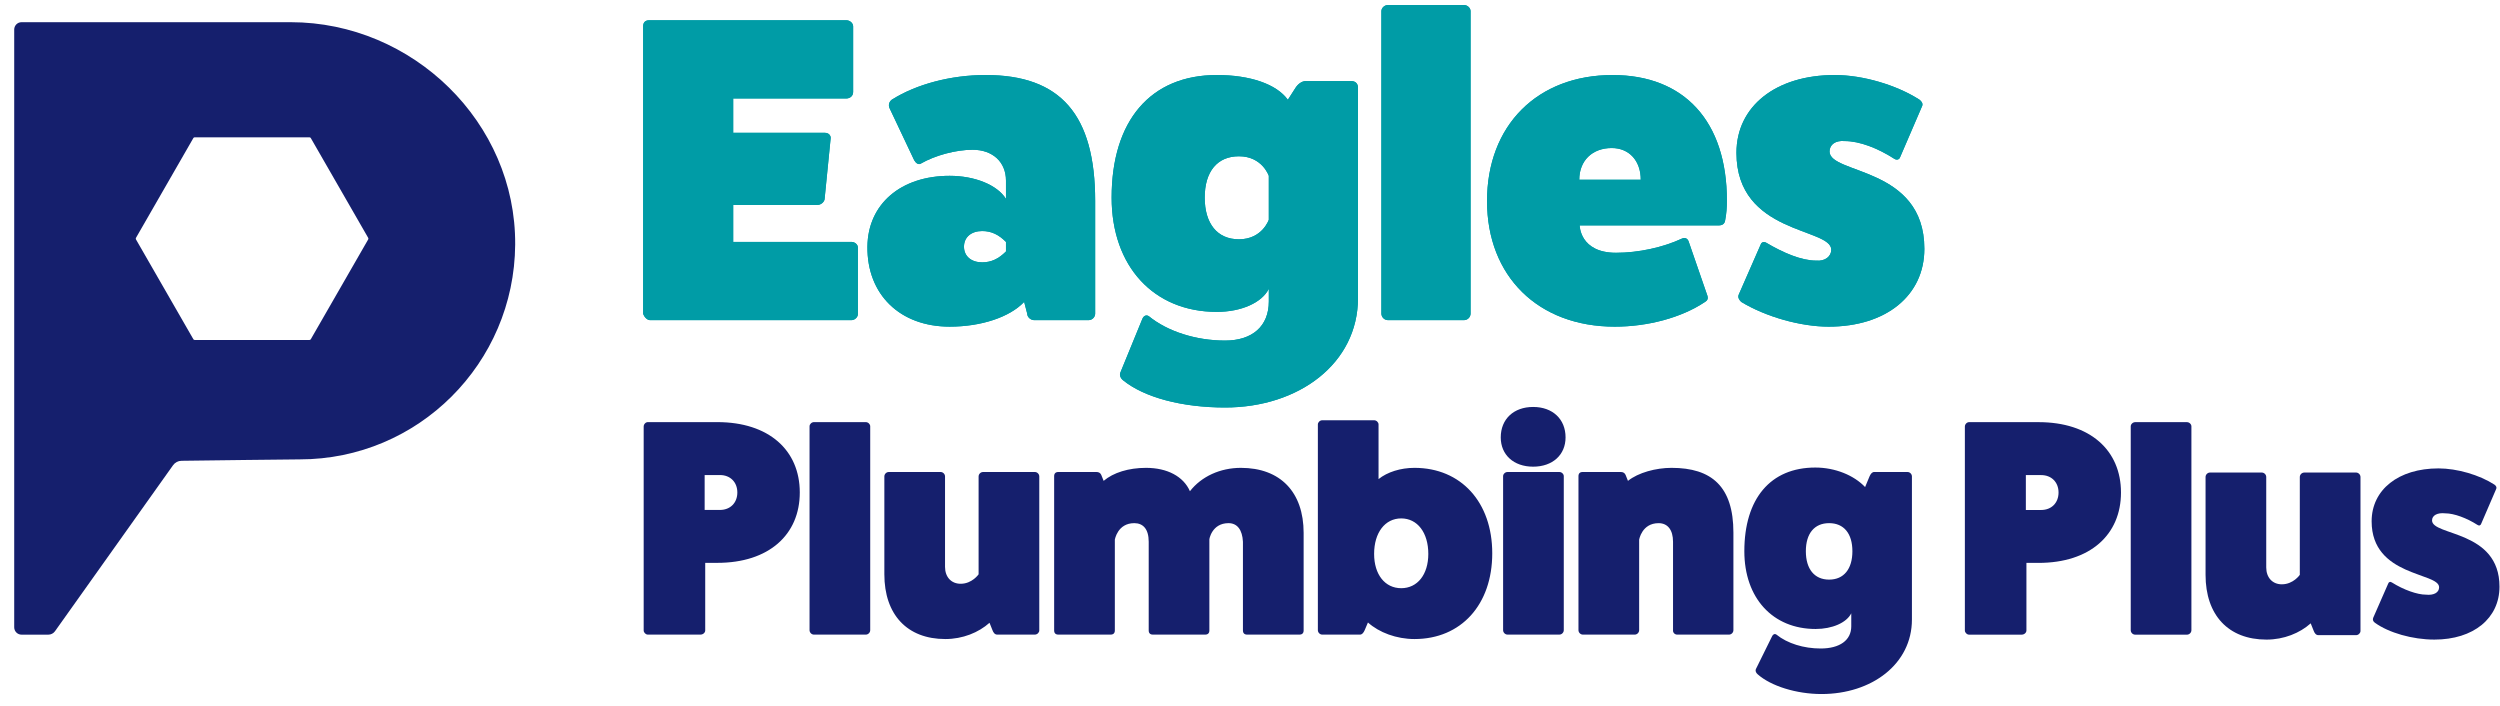 <svg xmlns="http://www.w3.org/2000/svg" width="170" height="48" viewBox="0 0 170 48" fill="none"><path d="M48.777 28.704C52.282 28.704 54.385 30.614 54.385 33.488C54.385 36.363 52.282 38.274 48.777 38.274H47.955V42.872C47.955 43.013 47.815 43.153 47.635 43.153H44.05C43.91 43.153 43.77 43.013 43.77 42.872V29.005C43.77 28.844 43.91 28.704 44.05 28.704H48.777ZM48.957 34.676C49.658 34.676 50.139 34.193 50.139 33.489C50.139 32.785 49.658 32.303 48.957 32.303H47.916V34.676H48.957ZM58.874 28.704C59.035 28.704 59.175 28.846 59.175 28.986V42.852C59.175 43.014 59.035 43.154 58.874 43.154H55.349C55.189 43.154 55.049 43.014 55.049 42.852V28.986C55.049 28.846 55.189 28.704 55.349 28.704H58.874ZM70.371 32.096C70.531 32.096 70.671 32.236 70.671 32.397V42.872C70.671 43.013 70.53 43.153 70.371 43.153H67.807C67.646 43.153 67.546 43.013 67.487 42.851L67.287 42.349C66.545 43.013 65.464 43.455 64.282 43.455C61.679 43.455 60.136 41.786 60.136 39.052V32.397C60.136 32.236 60.276 32.096 60.437 32.096H63.962C64.122 32.096 64.262 32.236 64.262 32.397V38.55C64.262 39.233 64.683 39.696 65.324 39.696C66.106 39.696 66.545 39.053 66.545 39.053V32.398C66.545 32.237 66.685 32.097 66.846 32.097H70.371V32.096ZM75.047 32.699C75.708 32.136 76.749 31.814 77.931 31.814C79.373 31.814 80.475 32.397 80.915 33.403C81.697 32.398 82.978 31.814 84.38 31.814C87.064 31.814 88.647 33.463 88.647 36.237V42.872C88.647 43.053 88.547 43.153 88.366 43.153H84.801C84.621 43.153 84.52 43.053 84.52 42.872V36.84C84.48 36.036 84.14 35.574 83.538 35.574C82.397 35.574 82.217 36.699 82.237 36.699V42.872C82.237 43.053 82.137 43.153 81.956 43.153H78.393C78.212 43.153 78.112 43.053 78.112 42.872V36.84C78.112 35.975 77.731 35.574 77.13 35.574C75.989 35.574 75.809 36.699 75.809 36.699V42.872C75.809 43.053 75.709 43.153 75.528 43.153H71.963C71.783 43.153 71.682 43.053 71.682 42.872V32.377C71.682 32.196 71.783 32.096 71.963 32.096H74.566C74.707 32.096 74.827 32.156 74.887 32.296L75.047 32.699ZM93.742 32.578C94.342 32.096 95.244 31.814 96.185 31.814C99.349 31.814 101.473 34.147 101.473 37.624C101.473 41.122 99.349 43.455 96.185 43.455C94.963 43.455 93.781 43.013 93.02 42.329L92.799 42.852C92.719 43.033 92.619 43.154 92.479 43.154H89.915C89.755 43.154 89.615 43.014 89.615 42.852V28.859C89.615 28.719 89.755 28.577 89.915 28.577H93.44C93.6 28.577 93.741 28.719 93.741 28.859V32.578H93.742ZM97.125 37.665C97.125 36.218 96.384 35.252 95.283 35.252C94.182 35.252 93.44 36.218 93.44 37.665C93.44 39.072 94.181 39.997 95.283 39.997C96.385 39.997 97.125 39.072 97.125 37.665ZM106.458 29.743C106.458 30.93 105.576 31.734 104.254 31.734C102.932 31.734 102.051 30.93 102.051 29.743C102.051 28.497 102.932 27.673 104.254 27.673C105.576 27.673 106.458 28.497 106.458 29.743ZM106.037 32.096C106.197 32.096 106.337 32.236 106.337 32.377V42.851C106.337 43.013 106.197 43.153 106.037 43.153H102.512C102.351 43.153 102.211 43.013 102.211 42.851V32.377C102.211 32.236 102.351 32.096 102.512 32.096H106.037ZM110.701 32.699C111.403 32.136 112.604 31.814 113.666 31.814C116.39 31.814 117.872 33.081 117.872 36.218V42.852C117.872 43.014 117.732 43.154 117.572 43.154H114.047C113.886 43.154 113.746 43.014 113.766 42.852V36.841C113.766 36.037 113.406 35.575 112.785 35.575C111.643 35.575 111.462 36.7 111.462 36.7V42.852C111.462 43.014 111.322 43.154 111.162 43.154H107.637C107.476 43.154 107.336 43.014 107.336 42.852V32.377C107.336 32.196 107.436 32.096 107.617 32.096H110.221C110.361 32.096 110.481 32.156 110.541 32.296L110.701 32.699ZM129.711 32.096C129.871 32.096 130.011 32.236 130.011 32.397V42.128C130.011 45.163 127.268 47.194 123.863 47.194C122.16 47.194 120.418 46.652 119.517 45.848C119.396 45.747 119.356 45.607 119.396 45.506L120.498 43.274C120.558 43.133 120.678 43.073 120.798 43.153C121.54 43.756 122.661 44.098 123.803 44.098C125.105 44.098 125.886 43.535 125.886 42.59V41.705C125.566 42.348 124.585 42.771 123.462 42.771C120.538 42.771 118.615 40.66 118.615 37.483C118.615 33.924 120.377 31.793 123.442 31.793C124.784 31.793 126.066 32.316 126.827 33.12L127.127 32.397C127.207 32.216 127.307 32.095 127.447 32.095H129.711V32.096ZM125.963 37.484C125.963 36.278 125.382 35.574 124.38 35.574C123.378 35.574 122.798 36.278 122.798 37.484C122.798 38.69 123.378 39.414 124.38 39.414C125.382 39.414 125.963 38.69 125.963 37.484Z" fill="#151F6D"></path><path d="M160.212 32.133C160.372 32.133 160.513 32.274 160.513 32.435V42.91C160.513 43.05 160.372 43.191 160.212 43.191H157.648C157.487 43.191 157.387 43.05 157.328 42.889L157.128 42.387C156.387 43.05 155.305 43.493 154.123 43.493C151.52 43.493 149.978 41.823 149.978 39.089V32.435C149.978 32.274 150.118 32.133 150.278 32.133H153.803C153.964 32.133 154.104 32.274 154.104 32.435V38.587C154.104 39.27 154.524 39.733 155.165 39.733C155.947 39.733 156.387 39.09 156.387 39.09V32.436C156.387 32.275 156.527 32.134 156.687 32.134H160.212V32.133Z" fill="#151F6D"></path><path d="M162.394 39.691C162.434 39.571 162.534 39.53 162.654 39.611C163.455 40.113 164.377 40.436 164.958 40.436C165.498 40.496 165.859 40.295 165.859 39.933C165.859 38.908 161.271 39.229 161.271 35.45C161.271 33.299 163.094 31.851 165.819 31.851C167.08 31.851 168.603 32.293 169.624 32.956C169.745 33.037 169.785 33.158 169.745 33.239L168.723 35.611C168.683 35.732 168.583 35.772 168.463 35.691C167.742 35.229 166.88 34.907 166.28 34.907C165.739 34.847 165.379 35.047 165.379 35.389C165.379 36.455 169.965 36.032 169.965 39.893C169.965 42.044 168.202 43.492 165.538 43.492C164.057 43.492 162.434 43.03 161.493 42.346C161.372 42.265 161.332 42.144 161.372 42.024L162.394 39.691Z" fill="#151F6D"></path><path d="M148.715 28.707C148.876 28.707 149.016 28.849 149.016 28.99V42.855C149.016 43.017 148.876 43.157 148.715 43.157H145.19C145.03 43.157 144.89 43.017 144.89 42.855V28.99C144.89 28.849 145.03 28.707 145.19 28.707H148.715Z" fill="#151F6D"></path><path d="M138.619 28.706H133.891C133.751 28.706 133.611 28.847 133.611 29.008V42.875C133.611 43.016 133.751 43.156 133.891 43.156H137.477C137.657 43.156 137.797 43.016 137.797 42.875V38.277H138.619C142.124 38.277 144.227 36.367 144.227 33.491C144.227 30.617 142.123 28.706 138.619 28.706ZM138.799 34.679H137.758V32.306H138.799C139.5 32.306 139.981 32.789 139.981 33.492C139.98 34.196 139.5 34.679 138.799 34.679Z" fill="#151F6D"></path><path d="M57.896 16.45C58.131 16.45 58.337 16.627 58.337 16.834V21.356C58.337 21.563 58.131 21.77 57.896 21.77H44.204C43.998 21.77 43.792 21.534 43.733 21.327V1.791C43.733 1.525 43.881 1.377 44.146 1.377H57.542C57.807 1.377 58.014 1.584 58.014 1.791V6.254C58.014 6.52 57.807 6.697 57.542 6.697H49.858V9.032H56.1C56.365 9.032 56.512 9.238 56.483 9.416L56.071 13.554C56.041 13.731 55.835 13.938 55.57 13.938H49.858V16.45H57.896Z" fill="#009CA6"></path><path d="M60.486 7.346C60.398 7.14 60.457 6.933 60.633 6.785C62.311 5.721 64.667 5.101 67.023 5.101C72.117 5.101 74.472 7.79 74.472 13.671V21.326C74.472 21.562 74.266 21.769 74.03 21.769H70.32C70.084 21.769 69.849 21.562 69.849 21.326L69.643 20.528C68.671 21.562 66.728 22.212 64.578 22.212C61.192 22.212 58.954 20.026 58.984 16.774C59.013 13.878 61.251 11.956 64.578 11.956C66.286 11.956 67.817 12.577 68.406 13.523V12.281C68.406 11.011 67.494 10.183 66.139 10.183C64.991 10.183 63.578 10.568 62.606 11.129C62.459 11.218 62.282 11.1 62.164 10.893L60.486 7.346ZM68.406 16.45C67.906 15.948 67.405 15.711 66.787 15.711C66.051 15.711 65.551 16.125 65.551 16.775C65.551 17.425 66.051 17.839 66.787 17.839C67.405 17.839 67.906 17.602 68.406 17.1V16.45Z" fill="#009CA6"></path><path d="M86.278 19.642C85.807 20.587 84.394 21.208 82.745 21.208C78.445 21.208 75.59 18.105 75.59 13.435C75.59 8.203 78.239 5.101 82.745 5.101C85.011 5.101 86.808 5.721 87.574 6.785L88.104 5.958C88.28 5.692 88.545 5.514 88.781 5.514H91.902C92.167 5.514 92.344 5.692 92.344 5.958V20.262C92.344 24.725 88.31 27.71 83.305 27.71C80.39 27.71 77.799 27.03 76.356 25.848C76.18 25.7 76.121 25.494 76.18 25.346L77.681 21.681C77.769 21.474 77.946 21.385 78.123 21.503C79.388 22.538 81.332 23.158 83.305 23.158C85.16 23.158 86.279 22.183 86.279 20.498V19.642H86.278ZM86.278 11.957C86.278 11.957 85.837 10.627 84.247 10.627C82.775 10.627 81.921 11.662 81.921 13.435C81.921 15.208 82.775 16.272 84.247 16.272C85.837 16.272 86.278 14.942 86.278 14.942V11.957Z" fill="#009CA6"></path><path d="M99.558 0.342C99.793 0.342 99.999 0.549 99.999 0.756V21.326C99.999 21.562 99.793 21.769 99.558 21.769H94.375C94.14 21.769 93.934 21.562 93.934 21.326V0.756C93.934 0.549 94.14 0.342 94.375 0.342H99.558Z" fill="#009CA6"></path><path d="M116.105 20.115C116.164 20.322 116.105 20.44 115.899 20.559C114.338 21.593 112.071 22.213 109.804 22.213C104.592 22.213 101.118 18.785 101.118 13.672C101.118 8.529 104.534 5.102 109.657 5.102C114.545 5.102 117.43 8.264 117.43 13.643C117.43 14.086 117.4 14.529 117.312 14.973C117.282 15.209 117.135 15.327 116.87 15.327H107.418C107.418 15.327 107.418 17.189 109.891 17.189C111.393 17.189 113.072 16.834 114.396 16.214C114.603 16.125 114.779 16.243 114.838 16.45L116.105 20.115ZM111.571 12.223C111.571 10.923 110.776 10.066 109.599 10.066C108.274 10.066 107.391 10.923 107.391 12.223H111.571Z" fill="#009CA6"></path><path d="M119.727 16.627C119.786 16.45 119.962 16.421 120.109 16.509C121.258 17.189 122.494 17.721 123.496 17.721C124.114 17.78 124.526 17.425 124.526 16.982C124.526 15.475 118.078 15.948 118.078 10.391C118.078 7.229 120.758 5.101 124.762 5.101C126.675 5.101 128.973 5.78 130.533 6.785C130.68 6.903 130.768 7.051 130.71 7.199L129.208 10.687C129.149 10.864 128.973 10.893 128.825 10.805C127.677 10.066 126.441 9.593 125.439 9.593C124.821 9.534 124.409 9.83 124.409 10.303C124.409 11.869 130.857 11.307 130.857 16.923C130.857 20.086 128.266 22.213 124.35 22.213C122.436 22.213 120.051 21.534 118.402 20.529C118.255 20.381 118.166 20.233 118.225 20.056L119.727 16.627Z" fill="#009CA6"></path><path d="M57.896 16.45C58.131 16.45 58.337 16.627 58.337 16.834V21.356C58.337 21.563 58.131 21.77 57.896 21.77H44.204C43.998 21.77 43.792 21.534 43.733 21.327V1.791C43.733 1.525 43.881 1.377 44.146 1.377H57.542C57.807 1.377 58.014 1.584 58.014 1.791V6.254C58.014 6.52 57.807 6.697 57.542 6.697H49.858V9.032H56.1C56.365 9.032 56.512 9.238 56.483 9.416L56.071 13.554C56.041 13.731 55.835 13.938 55.57 13.938H49.858V16.45H57.896Z" fill="#009CA6"></path><path d="M60.486 7.346C60.398 7.14 60.457 6.933 60.633 6.785C62.311 5.721 64.667 5.101 67.023 5.101C72.117 5.101 74.472 7.79 74.472 13.671V21.326C74.472 21.562 74.266 21.769 74.03 21.769H70.32C70.084 21.769 69.849 21.562 69.849 21.326L69.643 20.528C68.671 21.562 66.728 22.212 64.578 22.212C61.192 22.212 58.954 20.026 58.984 16.774C59.013 13.878 61.251 11.956 64.578 11.956C66.286 11.956 67.817 12.577 68.406 13.523V12.281C68.406 11.011 67.494 10.183 66.139 10.183C64.991 10.183 63.578 10.568 62.606 11.129C62.459 11.218 62.282 11.1 62.164 10.893L60.486 7.346ZM68.406 16.45C67.906 15.948 67.405 15.711 66.787 15.711C66.051 15.711 65.551 16.125 65.551 16.775C65.551 17.425 66.051 17.839 66.787 17.839C67.405 17.839 67.906 17.602 68.406 17.1V16.45Z" fill="#009CA6"></path><path d="M86.278 19.642C85.807 20.587 84.394 21.208 82.745 21.208C78.445 21.208 75.59 18.105 75.59 13.435C75.59 8.203 78.239 5.101 82.745 5.101C85.011 5.101 86.808 5.721 87.574 6.785L88.104 5.958C88.28 5.692 88.545 5.514 88.781 5.514H91.902C92.167 5.514 92.344 5.692 92.344 5.958V20.262C92.344 24.725 88.31 27.71 83.305 27.71C80.39 27.71 77.799 27.03 76.356 25.848C76.18 25.7 76.121 25.494 76.18 25.346L77.681 21.681C77.769 21.474 77.946 21.385 78.123 21.503C79.388 22.538 81.332 23.158 83.305 23.158C85.16 23.158 86.279 22.183 86.279 20.498V19.642H86.278ZM86.278 11.957C86.278 11.957 85.837 10.627 84.247 10.627C82.775 10.627 81.921 11.662 81.921 13.435C81.921 15.208 82.775 16.272 84.247 16.272C85.837 16.272 86.278 14.942 86.278 14.942V11.957Z" fill="#009CA6"></path><path d="M99.558 0.342C99.793 0.342 99.999 0.549 99.999 0.756V21.326C99.999 21.562 99.793 21.769 99.558 21.769H94.375C94.14 21.769 93.934 21.562 93.934 21.326V0.756C93.934 0.549 94.14 0.342 94.375 0.342H99.558Z" fill="#009CA6"></path><path d="M116.105 20.115C116.164 20.322 116.105 20.44 115.899 20.559C114.338 21.593 112.071 22.213 109.804 22.213C104.592 22.213 101.118 18.785 101.118 13.672C101.118 8.529 104.534 5.102 109.657 5.102C114.545 5.102 117.43 8.264 117.43 13.643C117.43 14.086 117.4 14.529 117.312 14.973C117.282 15.209 117.135 15.327 116.87 15.327H107.418C107.418 15.327 107.418 17.189 109.891 17.189C111.393 17.189 113.072 16.834 114.396 16.214C114.603 16.125 114.779 16.243 114.838 16.45L116.105 20.115ZM111.571 12.223C111.571 10.923 110.776 10.066 109.599 10.066C108.274 10.066 107.391 10.923 107.391 12.223H111.571Z" fill="#009CA6"></path><path d="M119.727 16.627C119.786 16.45 119.962 16.421 120.109 16.509C121.258 17.189 122.494 17.721 123.496 17.721C124.114 17.78 124.526 17.425 124.526 16.982C124.526 15.475 118.078 15.948 118.078 10.391C118.078 7.229 120.758 5.101 124.762 5.101C126.675 5.101 128.973 5.78 130.533 6.785C130.68 6.903 130.768 7.051 130.71 7.199L129.208 10.687C129.149 10.864 128.973 10.893 128.825 10.805C127.677 10.066 126.441 9.593 125.439 9.593C124.821 9.534 124.409 9.83 124.409 10.303C124.409 11.869 130.857 11.307 130.857 16.923C130.857 20.086 128.266 22.213 124.35 22.213C122.436 22.213 120.051 21.534 118.402 20.529C118.255 20.381 118.166 20.233 118.225 20.056L119.727 16.627Z" fill="#009CA6"></path><path d="M35.032 16.637C34.975 24.71 28.437 31.238 20.38 31.238C19.695 31.238 13.862 31.314 12.34 31.334C12.111 31.336 11.9 31.449 11.767 31.636L3.738 42.925C3.633 43.071 3.466 43.157 3.287 43.157H1.466C1.19 43.157 0.966 42.933 0.966 42.655V18.957V2.012C0.966 1.734 1.19 1.509 1.466 1.509H16.464H19.763C28.052 1.51 35.091 8.317 35.032 16.637ZM21.045 9.337H13.238C13.2 9.337 13.166 9.356 13.148 9.389L9.245 16.176C9.226 16.208 9.226 16.247 9.245 16.279L13.148 23.066C13.166 23.099 13.2 23.118 13.238 23.118H21.045C21.082 23.118 21.116 23.099 21.135 23.066L25.038 16.279C25.056 16.247 25.056 16.208 25.038 16.176L21.135 9.389C21.116 9.356 21.082 9.337 21.045 9.337Z" fill="#151F6D"></path></svg>